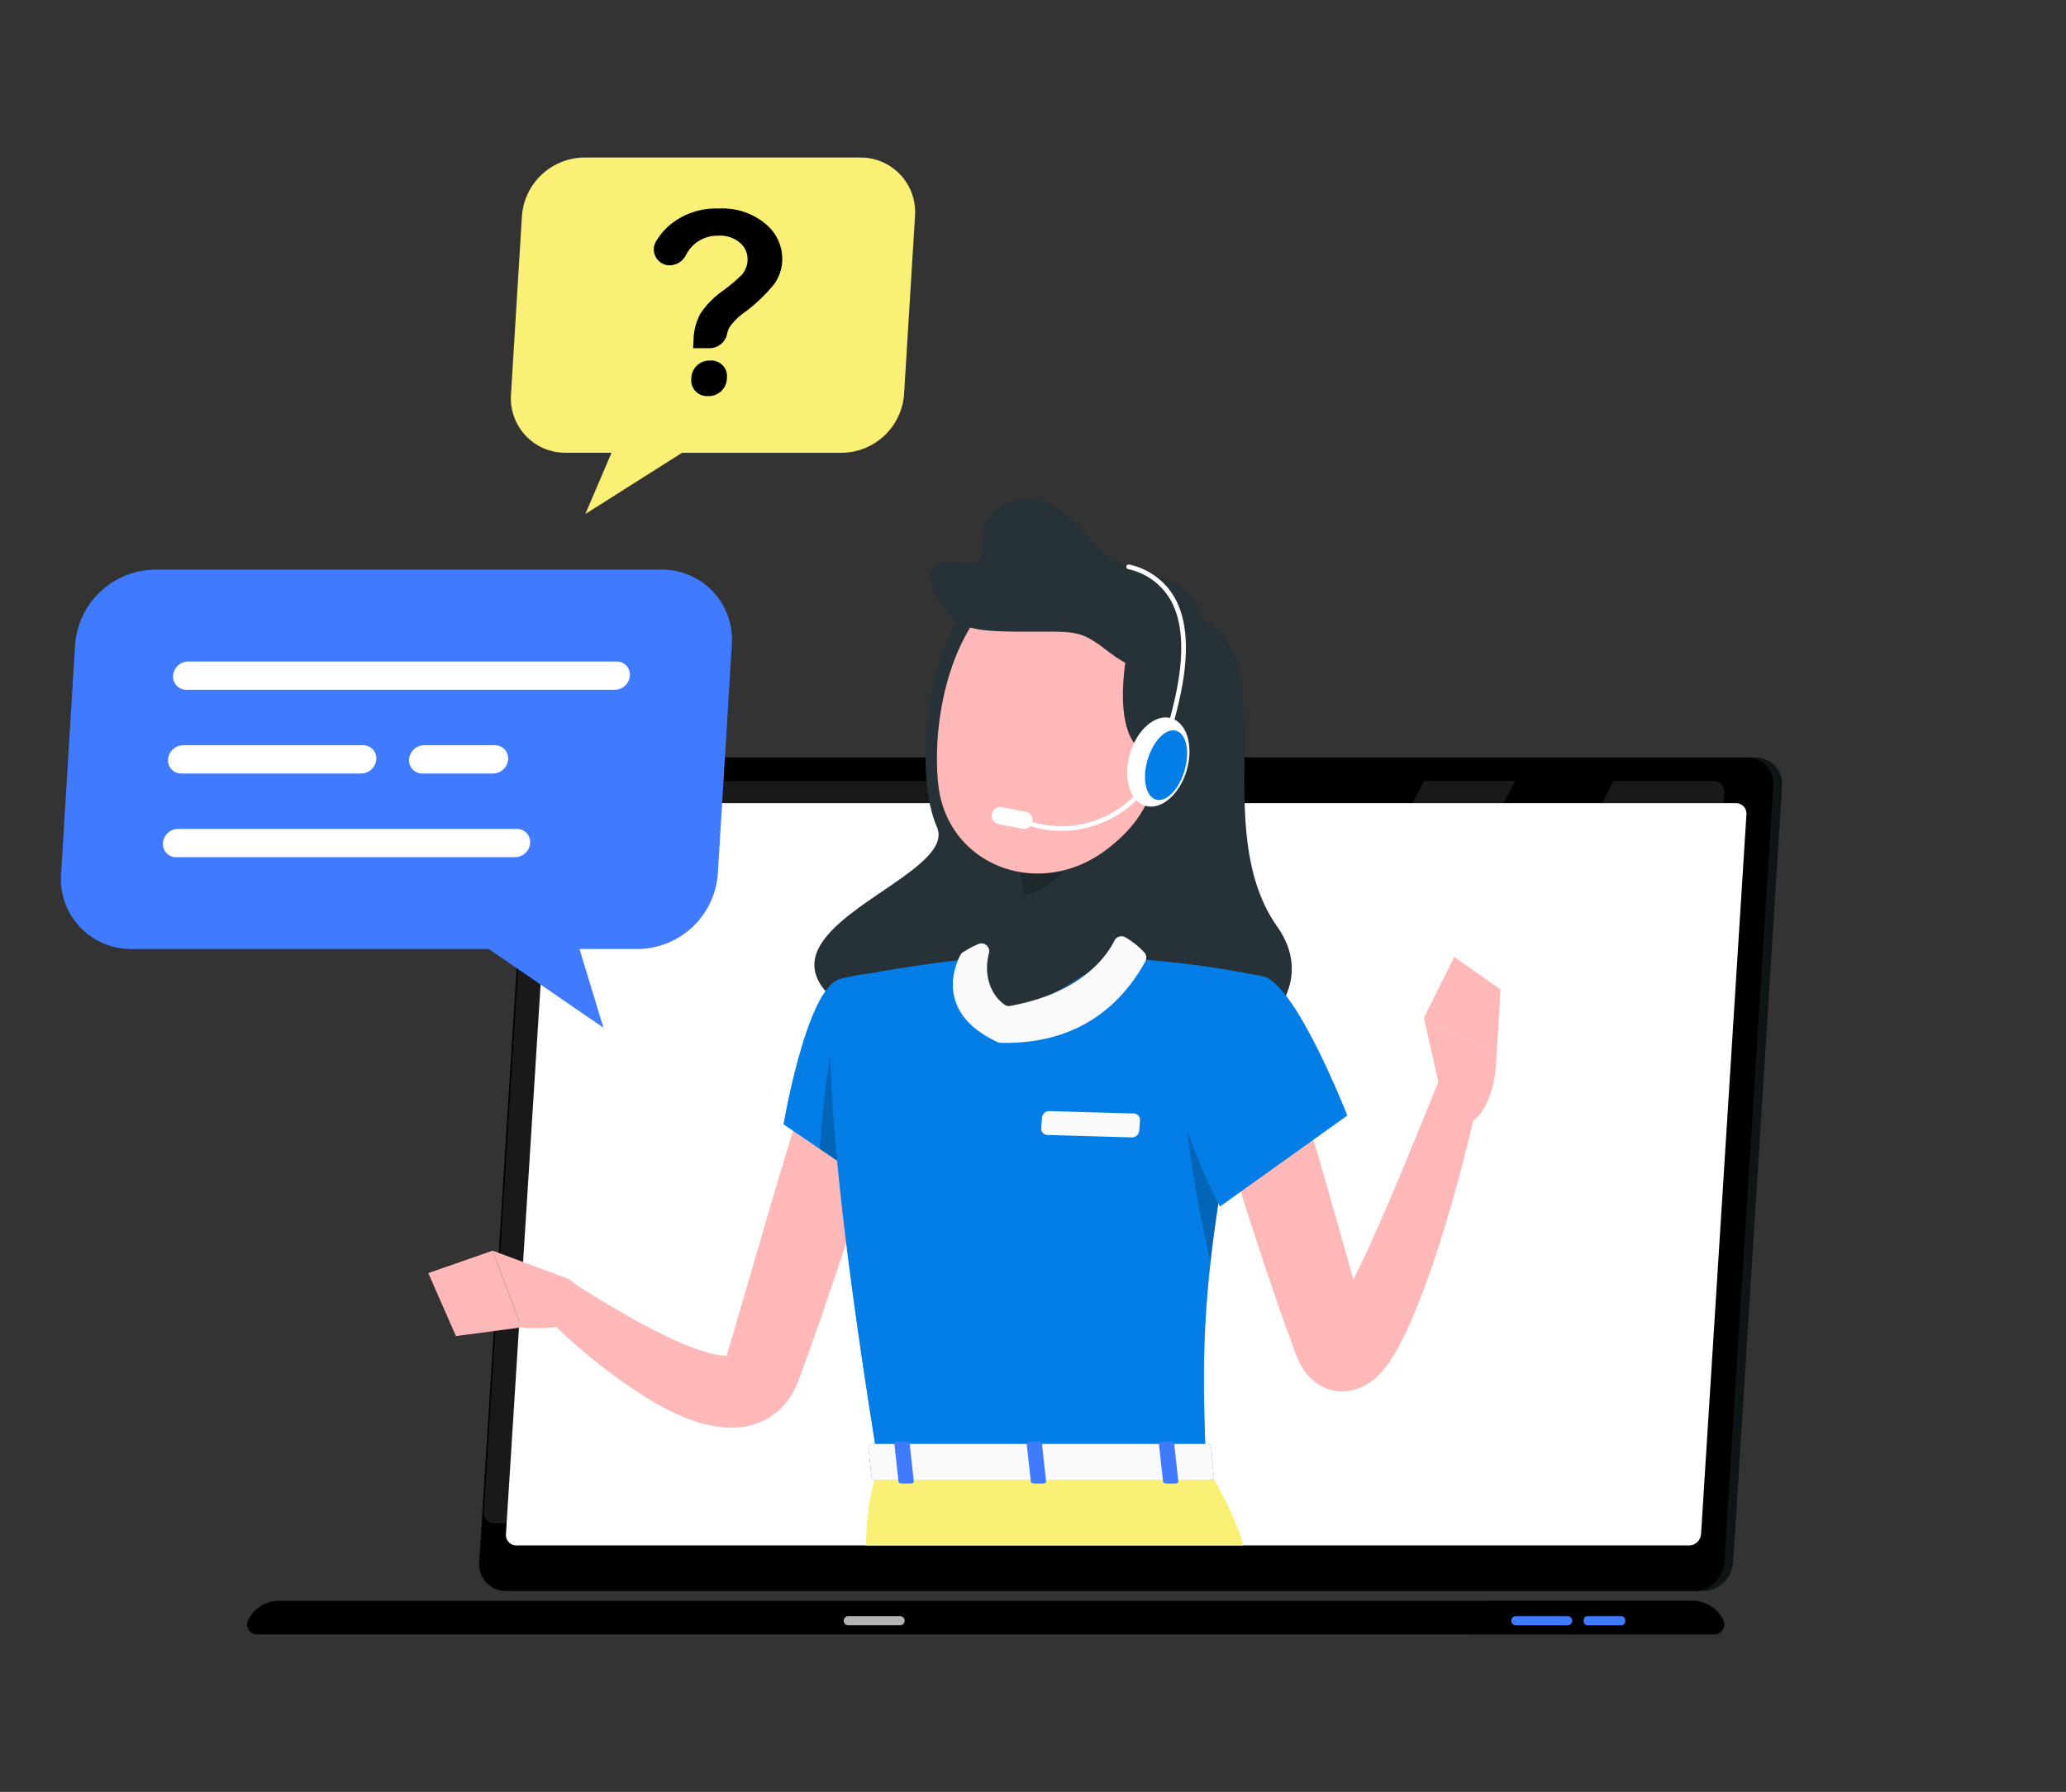 <svg xmlns="http://www.w3.org/2000/svg" xmlns:xlink="http://www.w3.org/1999/xlink" width="302" height="262" viewBox="0 0 302 262">
  <rect x="0" y="0" width="302" height="262" fill="#333333" stroke="none"/>
  <defs>
    <clipPath id="clip-Support_Maintenance">
      <rect width="302" height="262"/>
    </clipPath>
  </defs>
  <g id="Support_Maintenance" data-name="Support &amp; Maintenance" clip-path="url(#clip-Support_Maintenance)">
    <g id="Group_92" data-name="Group 92" transform="translate(-4109 -507)">
      <g id="Group_88" data-name="Group 88" transform="translate(481 -128)">
        <g id="Group_53" data-name="Group 53" transform="translate(2959 -811)">
          <rect id="Rectangle_695" data-name="Rectangle 695" width="302" height="262" transform="translate(671 1456)" fill="none"/>
        </g>
      </g>
    </g>
    <g id="Group_2716" data-name="Group 2716" transform="translate(4286 -1508)">
      <rect id="Rectangle_1839" data-name="Rectangle 1839" width="300" height="262" transform="translate(-4285 1508)" fill="none"/>
      <g id="Group_2715" data-name="Group 2715" transform="translate(810.887 -580.197)">
        <g id="Group_2683" data-name="Group 2683" transform="translate(-5018.923 2117.109)">
          <g id="Group_2676" data-name="Group 2676">
            <g id="Group_2674" data-name="Group 2674">
              <g id="Group_2673" data-name="Group 2673">
                <g id="Group_2672" data-name="Group 2672">
                  <path id="Rectangle_1848" data-name="Rectangle 1848" d="M0,140.875Z" transform="translate(215.131 140.875) rotate(180)" fill="#fff"/>
                </g>
              </g>
            </g>
          </g>
        </g>
        <g id="Group_2697" data-name="Group 2697" transform="translate(-5060.764 2198.962)">
          <g id="Group_2696" data-name="Group 2696">
            <g id="Group_2692" data-name="Group 2692" transform="translate(35.208)">
              <path id="Path_3688" data-name="Path 3688" d="M345.849,245.045H172.231a3.9,3.9,0,0,1-3.932-4.2l7.15-113.471a4.547,4.547,0,0,1,4.462-4.2H353.52a3.9,3.9,0,0,1,3.932,4.2L350.3,240.848A4.532,4.532,0,0,1,345.849,245.045Z" transform="translate(-168.291 -123.18)" fill="#263238"/>
              <path id="Path_3689" data-name="Path 3689" d="M345.849,245.045H172.231a3.9,3.9,0,0,1-3.932-4.2l7.15-113.471a4.547,4.547,0,0,1,4.462-4.2H353.52a3.9,3.9,0,0,1,3.932,4.2L350.3,240.848A4.532,4.532,0,0,1,345.849,245.045Z" transform="translate(-168.291 -123.18)" opacity="0.6"/>
            </g>
            <g id="Group_2693" data-name="Group 2693" transform="translate(33.919)">
              <path id="Path_3690" data-name="Path 3690" d="M344.429,245.045H170.821a3.9,3.9,0,0,1-3.932-4.2l7.15-113.471a4.547,4.547,0,0,1,4.462-4.2H352.11a3.9,3.9,0,0,1,3.932,4.2l-7.15,113.471a4.54,4.54,0,0,1-4.463,4.2Z" transform="translate(-166.881 -123.18)"/>
            </g>
            <g id="Group_2695" data-name="Group 2695" transform="translate(0 123.301)">
              <g id="Group_2694" data-name="Group 2694">
                <path id="Path_3691" data-name="Path 3691" d="M341.033,258.03H134.453a5.012,5.012,0,0,0-4.526,2.835,1.449,1.449,0,0,0,1.326,2.066h212.99a1.449,1.449,0,0,0,1.326-2.066A5.036,5.036,0,0,0,341.033,258.03Z" transform="translate(-129.785 -258.03)"/>
              </g>
              <path id="Path_3692" data-name="Path 3692" d="M357.631,258.03H328.253a5.013,5.013,0,0,0-4.526,2.835,1.449,1.449,0,0,0,1.326,2.066H360.84a1.449,1.449,0,0,0,1.326-2.066,5.036,5.036,0,0,0-4.535-2.835Z" transform="translate(-146.383 -258.03)" opacity="0.6"/>
              <path id="Path_3693" data-name="Path 3693" d="M340.127,261.815h-7.58a.671.671,0,0,1-.667-.668h0a.671.671,0,0,1,.667-.667h7.58a.671.671,0,0,1,.667.667h0a.665.665,0,0,1-.667.668Z" transform="translate(-147.094 -258.24)" fill="#407bff"/>
              <path id="Path_3694" data-name="Path 3694" d="M233.4,261.815h-7.58a.671.671,0,0,1-.667-.668h0a.671.671,0,0,1,.667-.667h7.58a.671.671,0,0,1,.667.667h0a.665.665,0,0,1-.667.668Z" transform="translate(-137.953 -258.24)" fill="#fff" opacity="0.7"/>
              <path id="Path_3695" data-name="Path 3695" d="M348.964,261.815h-4.956a.55.55,0,0,1-.549-.549v-.238a.55.55,0,0,1,.549-.549h4.956a.55.55,0,0,1,.549.549v.238a.55.55,0,0,1-.549.549Z" transform="translate(-148.085 -258.24)" fill="#407bff"/>
            </g>
            <path id="Path_3696" data-name="Path 3696" d="M171.16,237.367l6.638-105.26a1.775,1.775,0,0,1,1.737-1.637H350.958a1.53,1.53,0,0,1,1.536,1.637l-6.638,105.26A1.776,1.776,0,0,1,344.119,239H172.7a1.525,1.525,0,0,1-1.54-1.633Z" transform="translate(-133.328 -123.804)" fill="#fff"/>
            <path id="Path_3697" data-name="Path 3697" d="M268.382,126.93l-57.1,108.534H169.156a1.52,1.52,0,0,1-1.536-1.637l6.638-105.26A1.776,1.776,0,0,1,176,126.93Z" transform="translate(-133.025 -123.501)" fill="#fff" opacity="0.1"/>
            <path id="Path_3698" data-name="Path 3698" d="M325.914,126.93l-57.1,108.534H255.5L312.6,126.93Z" transform="translate(-140.552 -123.501)" fill="#fff" opacity="0.1"/>
            <path id="Path_3699" data-name="Path 3699" d="M359.077,128.567l-6.638,105.26a1.768,1.768,0,0,1-1.737,1.637H285.81l57.1-108.534h14.63a1.525,1.525,0,0,1,1.537,1.637Z" transform="translate(-143.148 -123.501)" fill="#fff" opacity="0.1"/>
            <path id="Path_3700" data-name="Path 3700" d="M275.4,126.914a1.338,1.338,0,0,1-1.307,1.234,1.141,1.141,0,0,1-1.152-1.234,1.338,1.338,0,0,1,1.307-1.234,1.146,1.146,0,0,1,1.152,1.234Z" transform="translate(-142.045 -123.394)" fill="#fff" opacity="0.4"/>
          </g>
        </g>
        <path id="Path_3701" data-name="Path 3701" d="M242.579,98.879c-5,5.724-7.891,23.261-4.179,31.9s-39.272,17.272-3.813,31.289a77.891,77.891,0,0,0,17.262,4.674c26.588,3.964,44.829-9.332,36.283-21.435-10.259-14.529,1.106-38.723-10.771-44.831C266.618,94.956,252.6,87.4,242.579,98.879Z" transform="translate(-5198.316 2078.377)" fill="#263238"/>
        <path id="Path_3702" data-name="Path 3702" d="M228.225,176.374c-1.874,6.437-3.868,12.828-5.934,19.211-2.085,6.373-4.215,12.728-6.492,19.083l-.869,2.386-.439,1.2-.137.366-.219.53c-.137.347-.347.731-.53,1.088a10.077,10.077,0,0,1-3.849,3.9,10.6,10.6,0,0,1-4.8,1.262,17.717,17.717,0,0,1-6.849-1.344,38.541,38.541,0,0,1-5.148-2.542,81.9,81.9,0,0,1-16.349-13.222l3.941-4.645c1.326.85,2.734,1.756,4.115,2.606s2.807,1.673,4.2,2.487a83.348,83.348,0,0,0,8.421,4.307,28.566,28.566,0,0,0,4.06,1.436,7.4,7.4,0,0,0,2.981.347c.256-.046.21-.146-.009-.064-.219.064-.439.32-.448.293s0,0-.009-.055a.116.116,0,0,1,.009-.055l.073-.229.347-1.18.7-2.377,5.6-19.2c1.9-6.4,3.84-12.8,5.87-19.165Z" transform="translate(-5194.56 2071.533)" fill="#ffb8b8"/>
        <path id="Path_3703" data-name="Path 3703" d="M179.628,205.98l-10.588-3.95,4.215,11.219s7.489,1.079,10.4-2.862l-2.368-3.173a3.607,3.607,0,0,0-1.659-1.234Z" transform="translate(-5193.912 2069.029)" fill="#ffb8b8"/>
        <path id="Path_3704" data-name="Path 3704" d="M158.75,205.313l4.041,9.208,9.582-1.271-4.215-11.219Z" transform="translate(-5193.03 2069.029)" fill="#ffb8b8"/>
        <g id="Group_2698" data-name="Group 2698" transform="translate(-4982.345 2230.54)">
          <path id="Path_3705" data-name="Path 3705" d="M223.807,158.524c-4.855,1.234-8.257,21.231-8.257,21.231l13.386,9.107s12.838-20.171,9.1-25.51C234.139,157.784,230.893,156.714,223.807,158.524Z" transform="translate(-215.55 -157.715)" fill="#037ee6"/>
          <path id="Path_3706" data-name="Path 3706" d="M223.807,158.524c-4.855,1.234-8.257,21.231-8.257,21.231l13.386,9.107s12.838-20.171,9.1-25.51C234.139,157.784,230.893,156.714,223.807,158.524Z" transform="translate(-215.55 -157.715)" fill="#037ee6" opacity="0.5"/>
        </g>
        <path id="Path_3707" data-name="Path 3707" d="M223.862,166.55l10.4,2.4,1,10.168a117.359,117.359,0,0,1-5.824,10.488L221.32,184.1C221.658,179.424,222.536,169.7,223.862,166.55Z" transform="translate(-5198.389 2072.068)" opacity="0.2"/>
        <g id="Group_2699" data-name="Group 2699" transform="translate(-4975.489 2228.324)">
          <path id="Path_3708" data-name="Path 3708" d="M224.449,158.317s-5.614,1.975,5.632,71.155h47.876c-.8-19.485-.823-31.5,8.485-71.493a140.811,140.811,0,0,0-20.335-2.679c-3.512-.167-14.318,10.276-17.724,10.215-2.5-.045-2.357-4.324-2.754-7.614-.142-1.224.066-2.723-1.265-2.6C235.037,156.15,224.449,158.317,224.449,158.317Z" transform="translate(-223.048 -155.292)" fill="#037ee6"/>
          <path id="Path_3709" data-name="Path 3709" d="M224.449,158.317s-5.614,1.975,5.632,71.155h47.876c-.8-19.485-.823-31.5,8.485-71.493a140.811,140.811,0,0,0-20.335-2.679c-4.06-.194-14.149,8.665-17.988,8.632-1.968-.017-2.668-2.818-2.916-5.614-.115-1.347.543-3.144-.839-3.017C235.037,156.15,224.449,158.317,224.449,158.317Z" transform="translate(-223.048 -155.292)" fill="#037ee6" opacity="0.5"/>
        </g>
        <path id="Path_3710" data-name="Path 3710" d="M280.05,178.53l6.181,5.258c-1.317,6.995-2.2,12.819-2.771,18C282.309,196.6,279.365,182.507,280.05,178.53Z" transform="translate(-5203.41 2071.042)" opacity="0.2"/>
        <path id="Path_3712" data-name="Path 3712" d="M266.238,152.372c-1.152,2.332-4.855,7.671-15.233,9.564a1.089,1.089,0,0,1-.823-.165c-1.948-1.353-3.145-4.215-2.3-7.534a1.132,1.132,0,0,0-1.518-1.353,14.673,14.673,0,0,0-2.286,1.216,1.081,1.081,0,0,0-.375.411c-.75,1.426-3.822,8.412,5.44,12.719a1.163,1.163,0,0,0,.466.11c5.44.11,15.078-.96,21.14-11.9a1.152,1.152,0,0,0-.1-1.262,11.811,11.811,0,0,0-2.807-2.258,1.14,1.14,0,0,0-1.6.452Z" transform="translate(-5200.213 2073.335)" fill="#fafafa"/>
        <path id="Path_3713" data-name="Path 3713" d="M269.988,183.559l-12.344-.357a.935.935,0,0,1-.914-1.015l.119-1.518a1.058,1.058,0,0,1,1.07-.96l12.344.357a.935.935,0,0,1,.914,1.015l-.119,1.518a1.065,1.065,0,0,1-1.07.96Z" transform="translate(-5201.421 2070.941)" fill="#fafafa"/>
        <path id="Path_3714" data-name="Path 3714" d="M261.1,133.61l-7.9,6.739a22.157,22.157,0,0,1,.667,3.859c2.981-.43,7.077-3.7,7.388-6.821A10.293,10.293,0,0,0,261.1,133.61Z" transform="translate(-5201.119 2074.889)" opacity="0.2"/>
        <path id="Path_3715" data-name="Path 3715" d="M274.632,112.274c-2.2,11.493-2.9,16.4-9.518,21.588-9.957,7.809-23.581,2.578-24.852-9.336-1.143-10.725,2.661-27.714,14.593-30.859a15.954,15.954,0,0,1,19.777,18.607Z" transform="translate(-5199.995 2078.358)" fill="#ffb8b8"/>
        <path id="Path_3716" data-name="Path 3716" d="M270.641,104.07c-1.426,7.2-1.756,16.76,4.873,16.76s11.759-11.228,6.071-20.015S271.473,99.827,270.641,104.07Z" transform="translate(-5202.541 2078.041)" fill="#263238"/>
        <path id="Path_3717" data-name="Path 3717" d="M279.394,103.673c0,7.827-9.857,3.959-14.227.576s-4.608-3.008-12.646-3.017-9.7-.558-12.088-4.416-2.176-6.4,3.209-5.587.859-4.672,4.874-7.717,8.741-2.277,14.227,4.672C268.212,95.133,279.394,90.1,279.394,103.673Z" transform="translate(-5199.901 2079.325)" fill="#263238"/>
        <g id="Group_2700" data-name="Group 2700" transform="translate(-4951.917 2170.735)">
          <ellipse id="Ellipse_275" data-name="Ellipse 275" cx="6.675" cy="4.325" rx="6.675" ry="4.325" transform="translate(18.321 34.067) rotate(-73.662)" fill="#fff"/>
          <path id="Path_3718" data-name="Path 3718" d="M259.363,131.252a15.747,15.747,0,0,1-6.163-1.262.342.342,0,0,1,.265-.631,15.011,15.011,0,0,0,11.649.064,14.572,14.572,0,0,0,8.01-8c2.771-7.854,5.541-17.665,2.3-23.746a9.437,9.437,0,0,0-6.309-4.691.347.347,0,0,1-.247-.421.343.343,0,0,1,.421-.247,10.1,10.1,0,0,1,6.739,5.029c3.365,6.318.558,16.312-2.268,24.3a15.289,15.289,0,0,1-8.385,8.394,15.569,15.569,0,0,1-6.012,1.211Z" transform="translate(-249.184 -92.309)" fill="#fff"/>
          <path id="Path_3719" data-name="Path 3719" d="M279.109,124.709c-.814,2.78-2.688,4.682-4.179,4.243s-2.039-3.045-1.225-5.824,2.688-4.681,4.179-4.243S279.922,121.929,279.109,124.709Z" transform="translate(-250.926 -94.579)" fill="#037ee6"/>
          <path id="Path_3720" data-name="Path 3720" d="M253.347,134.271l-3.575-.686a1.165,1.165,0,0,1-.923-1.362l.037-.2a1.165,1.165,0,0,1,1.362-.923l3.575.686a1.165,1.165,0,0,1,.923,1.362l-.037.2a1.172,1.172,0,0,1-1.362.923Z" transform="translate(-248.828 -95.629)" fill="#fff"/>
        </g>
        <g id="Group_2701" data-name="Group 2701" transform="translate(-4970.277 2299.322)">
          <path id="Path_3729" data-name="Path 3729" d="M228.75,248.077a36.586,36.586,0,0,1,1.81-11.667h47.876s4.307,6.949,5.422,11.667Z" transform="translate(-228.748 -233.237)" fill="#faf076"/>
          <path id="Path_3730" data-name="Path 3730" d="M279.2,233.306l.384,4.288c.165.329-.229.667-.777.667H230.373c-.43,0-.786-.21-.814-.485l-.43-4.288c-.027-.293.347-.549.814-.549h48.488a.906.906,0,0,1,.769.367Z" transform="translate(-228.781 -232.94)" fill="#407bff"/>
          <path id="Path_3731" data-name="Path 3731" d="M279.2,233.306l.384,4.288c.165.329-.229.667-.777.667H230.373c-.43,0-.786-.21-.814-.485l-.43-4.288c-.027-.293.347-.549.814-.549h48.488a.906.906,0,0,1,.769.367Z" transform="translate(-228.781 -232.94)" fill="#fafafa"/>
        </g>
        <path id="Path_3732" data-name="Path 3732" d="M276.655,238.694h1.3c.256,0,.457-.137.439-.293l-.613-5.568c-.018-.165-.247-.293-.5-.293h-1.3c-.256,0-.457.137-.439.293l.613,5.568C276.171,238.566,276.4,238.694,276.655,238.694Z" transform="translate(-5203.033 2066.416)" fill="#407bff"/>
        <path id="Path_3733" data-name="Path 3733" d="M234.365,238.694h1.3c.256,0,.457-.137.439-.293l-.613-5.568c-.018-.165-.247-.293-.5-.293h-1.3c-.256,0-.457.137-.439.293l.613,5.568C233.881,238.566,234.109,238.694,234.365,238.694Z" transform="translate(-5199.411 2066.416)" fill="#407bff"/>
        <path id="Path_3734" data-name="Path 3734" d="M255.515,238.694h1.3c.256,0,.457-.137.439-.293l-.613-5.568c-.018-.165-.247-.293-.5-.293h-1.3c-.256,0-.457.137-.439.293l.613,5.568C255.031,238.566,255.25,238.694,255.515,238.694Z" transform="translate(-5201.222 2066.416)" fill="#407bff"/>
        <path id="Path_3735" data-name="Path 3735" d="M295.755,173c2.1,6.83,4.124,13.706,6.062,20.582l2.917,10.3,1.454,5.12.366,1.262.183.631.046.146.009.037c.009.037,0,.027,0,.037l-.146-.229a3.689,3.689,0,0,0-.841-.859,4.486,4.486,0,0,0-2.45-.869,3.992,3.992,0,0,0-1.938.384c-.658.357-.594.439-.539.375a2.955,2.955,0,0,0,.43-.448,15.83,15.83,0,0,0,1.18-1.7c.814-1.308,1.6-2.8,2.359-4.316,1.545-3.036,2.953-6.254,4.371-9.482,1.4-3.237,2.761-6.519,4.105-9.811,1.39-3.273,2.688-6.62,4.032-9.893l5.843,1.746c-1.509,7.132-3.292,14.127-5.468,21.112-1.079,3.5-2.277,6.967-3.657,10.479-.713,1.756-1.472,3.511-2.414,5.331a27.12,27.12,0,0,1-1.682,2.853,15.084,15.084,0,0,1-1.28,1.628,8.92,8.92,0,0,1-2.652,2.021,6.887,6.887,0,0,1-3.237.677,6.6,6.6,0,0,1-3.685-1.344,7.542,7.542,0,0,1-1.728-1.856,9.939,9.939,0,0,1-.777-1.417c-.082-.2-.183-.411-.247-.594l-.165-.448-.238-.649-.475-1.289c-.622-1.719-1.253-3.42-1.829-5.13-1.17-3.42-2.341-6.83-3.438-10.259-2.24-6.849-4.325-13.715-6.263-20.655Z" transform="translate(-5203.754 2071.515)" fill="#ffb8b8"/>
        <g id="Group_2703" data-name="Group 2703" transform="translate(-4925.227 2230.738)">
          <path id="Path_3736" data-name="Path 3736" d="M291.15,158.2c4.8,1.463,12.143,20.29,12.143,20.29l-18.607,13.3s-8.366-16.1-6.355-22.3C280.434,163.032,285.682,156.531,291.15,158.2Z" transform="translate(-278.019 -157.931)" fill="#037ee6"/>
          <path id="Path_3737" data-name="Path 3737" d="M291.15,158.2c4.8,1.463,12.143,20.29,12.143,20.29l-18.607,13.3s-8.366-16.1-6.355-22.3C280.434,163.032,285.682,156.531,291.15,158.2Z" transform="translate(-278.019 -157.931)" fill="#037ee6" opacity="0.5"/>
        </g>
        <path id="Path_3738" data-name="Path 3738" d="M320.461,176.047,317.91,164.8l10.607,5.6s.137,7.571-4.142,9.957Z" transform="translate(-5206.662 2072.218)" fill="#ffb8b8"/>
        <path id="Path_3739" data-name="Path 3739" d="M322.354,155.04l6.766,4.791-.6,9.729-10.607-5.6Z" transform="translate(-5206.662 2073.054)" fill="#ffb8b8"/>
        <g id="Group_2714" data-name="Group 2714" transform="translate(-5087.982 2111.23)">
          <g id="Group_2708" data-name="Group 2708" transform="translate(0 60.256)">
            <path id="Path_3740" data-name="Path 3740" d="M113.726,93.13h74.063a10.235,10.235,0,0,1,10.3,10.972l-2.048,33.529A11.854,11.854,0,0,1,184.4,148.6h-8.577l3.5,11.512L162.571,148.6H110.343a10.235,10.235,0,0,1-10.3-10.972l2.048-33.529A11.854,11.854,0,0,1,113.726,93.13Z" transform="translate(-100.018 -93.13)" fill="#407bff"/>
            <g id="Group_2707" data-name="Group 2707" transform="translate(14.902 13.432)">
              <path id="Path_3741" data-name="Path 3741" d="M182.53,111.953H119.888a1.926,1.926,0,0,1-1.938-2.066h0a2.242,2.242,0,0,1,2.194-2.066h62.642a1.926,1.926,0,0,1,1.938,2.066h0a2.229,2.229,0,0,1-2.194,2.066Z" transform="translate(-116.455 -107.82)" fill="#fff"/>
              <path id="Path_3742" data-name="Path 3742" d="M145.393,125.343H119.078a1.926,1.926,0,0,1-1.938-2.066h0a2.242,2.242,0,0,1,2.194-2.066h26.315a1.926,1.926,0,0,1,1.938,2.066h0a2.242,2.242,0,0,1-2.194,2.066Z" transform="translate(-116.386 -108.967)" fill="#fff"/>
              <path id="Path_3743" data-name="Path 3743" d="M167.807,138.723H118.258a1.926,1.926,0,0,1-1.938-2.066h0a2.242,2.242,0,0,1,2.194-2.066h49.549A1.926,1.926,0,0,1,170,136.656h0A2.228,2.228,0,0,1,167.807,138.723Z" transform="translate(-116.315 -110.113)" fill="#fff"/>
              <path id="Path_3744" data-name="Path 3744" d="M167.959,125.343h-10.35a1.926,1.926,0,0,1-1.938-2.066h0a2.242,2.242,0,0,1,2.194-2.066h10.351a1.926,1.926,0,0,1,1.938,2.066h0A2.242,2.242,0,0,1,167.959,125.343Z" transform="translate(-119.685 -108.967)" fill="#fff"/>
            </g>
          </g>
          <g id="Group_2713" data-name="Group 2713" transform="translate(65.774)">
            <g id="Group_2711" data-name="Group 2711">
              <g id="Group_2709" data-name="Group 2709">
                <path id="Path_3745" data-name="Path 3745" d="M223.008,27.23H182.63a9.229,9.229,0,0,0-9.061,8.54l-1.6,26.087a7.963,7.963,0,0,0,8.019,8.54h6.675l-3.822,8.952L196.976,70.4h23.389a9.229,9.229,0,0,0,9.061-8.54l1.6-26.087a7.968,7.968,0,0,0-8.018-8.543Z" transform="translate(-171.953 -27.23)" fill="#faf076"/>
              </g>
            </g>
            <g id="Group_2712" data-name="Group 2712" transform="translate(20.908 7.461)">
              <path id="Path_3747" data-name="Path 3747" d="M205.5,53.787a2.625,2.625,0,0,1-2.56,2.021h-2.386c.027-.677.046-1.088.055-1.244a8.577,8.577,0,0,1,.987-3.776,12.628,12.628,0,0,1,3.237-3.328,25.188,25.188,0,0,0,2.871-2.423,3.436,3.436,0,0,0,.8-2,3.162,3.162,0,0,0-1.052-2.6,4.475,4.475,0,0,0-3.2-1.079,5.241,5.241,0,0,0-3.383,1.125,5.49,5.49,0,0,0-1.372,1.71,2.681,2.681,0,0,1-2.652,1.481h0a2.323,2.323,0,0,1-1.682-3.539,9.449,9.449,0,0,1,2.094-2.432,10.527,10.527,0,0,1,7.013-2.313,9.823,9.823,0,0,1,6.986,2.341,6.631,6.631,0,0,1,2.313,5.45,6.325,6.325,0,0,1-1.17,3.255,23.7,23.7,0,0,1-4.4,4.178,8.549,8.549,0,0,0-2.176,2.2,3.751,3.751,0,0,0-.324.973Zm-5.221,6.565.018-.283a2.654,2.654,0,0,1,2.606-2.46h.293a2.284,2.284,0,0,1,2.3,2.46l-.018.283a2.654,2.654,0,0,1-2.606,2.46h-.293a2.294,2.294,0,0,1-2.3-2.46Z" transform="translate(-194.819 -35.39)"/>
            </g>
          </g>
        </g>
      </g>
    </g>
  </g>
</svg>
